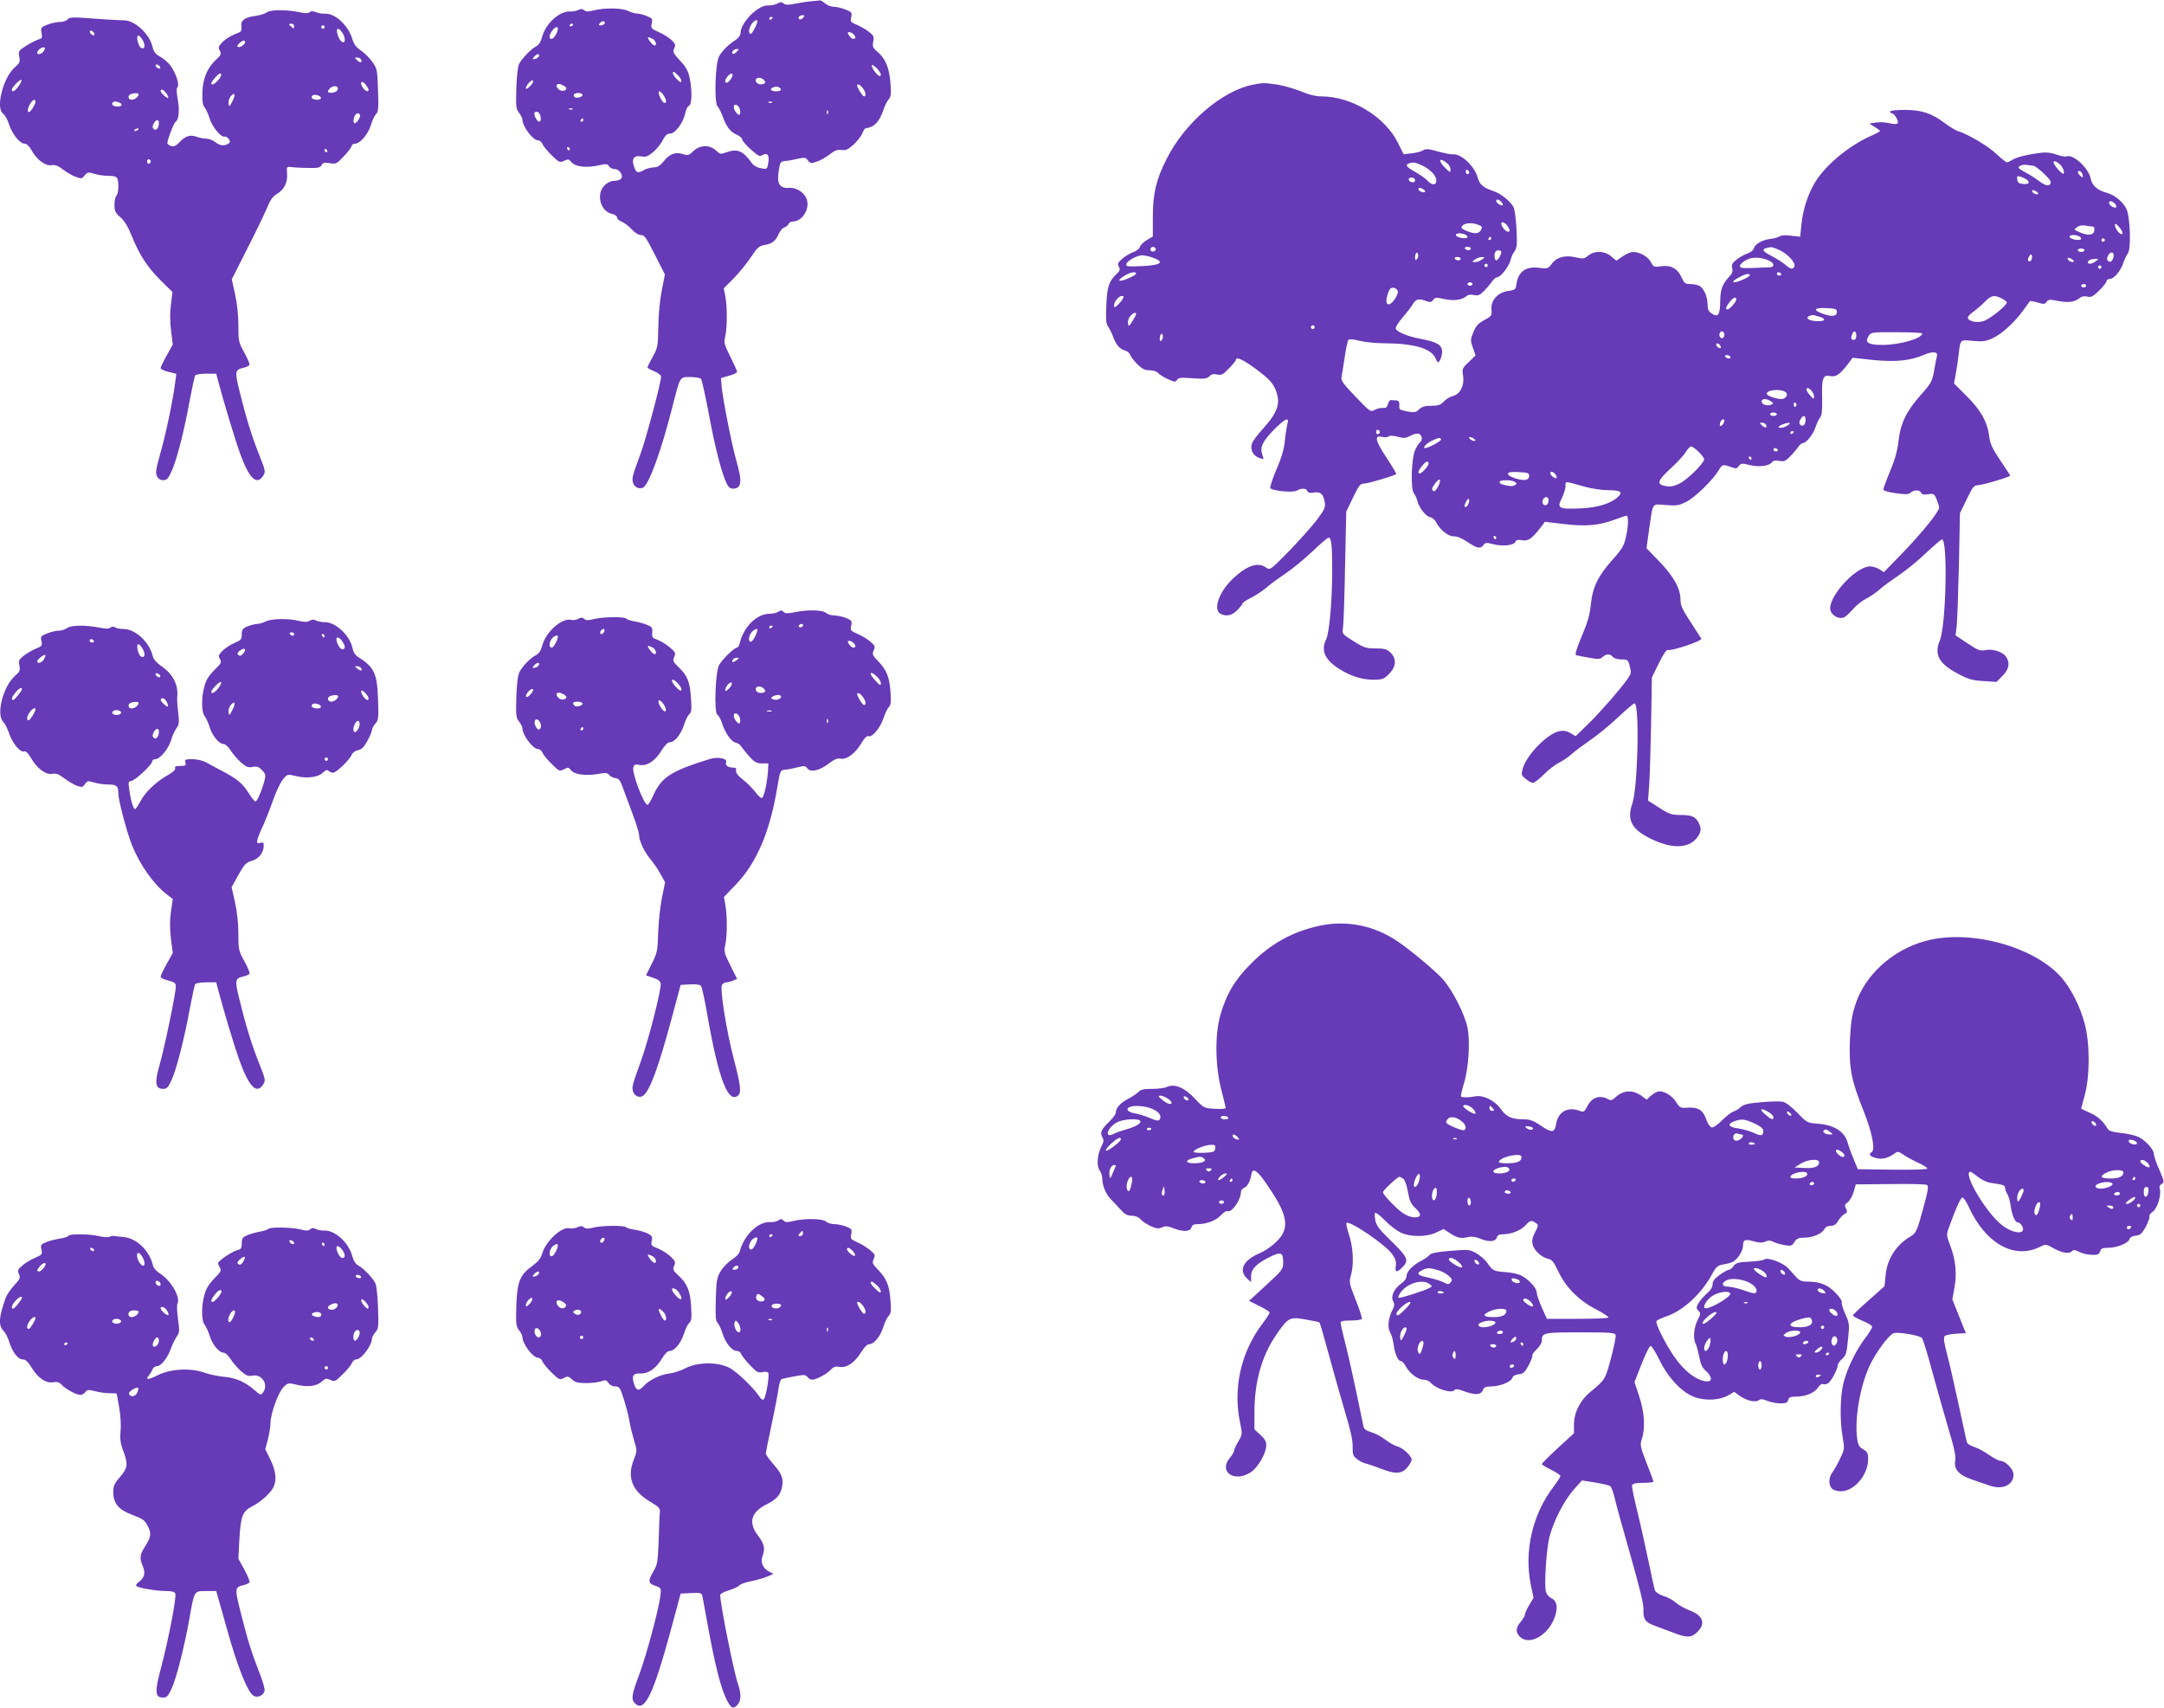 <?xml version="1.0" standalone="no"?>
<!DOCTYPE svg PUBLIC "-//W3C//DTD SVG 20010904//EN"
 "http://www.w3.org/TR/2001/REC-SVG-20010904/DTD/svg10.dtd">
<svg version="1.0" xmlns="http://www.w3.org/2000/svg"
 width="1280pt" height="1010pt" viewBox="0 0 1280 1010"
 preserveAspectRatio="xMidYMid meet">
<g transform="translate(0,1010) scale(0.1,-0.1)"
fill="#673ab7" stroke="none">
<path d="M4805 10093 c-22 -1 -66 -8 -97 -14 -44 -9 -61 -9 -72 0 -12 10 -20
10 -38 0 -13 -7 -37 -12 -54 -11 -59 4 -163 -101 -164 -164 0 -13 -12 -29 -27
-39 -43 -27 -83 -67 -100 -99 -23 -44 -29 -272 -9 -295 9 -10 22 -36 30 -58
22 -62 46 -94 83 -109 18 -8 33 -21 33 -28 0 -8 23 -35 51 -60 44 -39 53 -44
69 -33 29 17 43 -2 34 -48 -6 -36 -7 -37 -43 -30 -20 3 -43 15 -51 27 -56 78
-88 91 -157 66 -29 -11 -35 -10 -58 12 -38 35 -95 34 -134 -4 -26 -25 -33 -27
-59 -18 -45 15 -80 3 -114 -39 -24 -30 -39 -39 -62 -39 -17 -1 -42 -7 -56 -15
-38 -22 -47 -18 -60 20 -16 47 0 68 44 60 25 -5 38 0 69 25 21 18 47 49 57 71
16 30 26 39 45 39 30 0 79 69 89 124 4 19 13 37 21 40 18 7 20 91 4 167 -9 40
-22 64 -57 101 -40 43 -44 51 -34 72 9 20 7 27 -16 49 -15 14 -49 36 -75 47
-45 20 -48 23 -42 51 6 27 3 31 -29 44 -19 8 -46 15 -58 15 -13 0 -36 7 -52
15 -34 18 -138 20 -202 4 -33 -9 -48 -9 -58 0 -11 9 -20 10 -35 2 -11 -6 -33
-10 -48 -9 -62 4 -145 -70 -166 -149 -8 -30 -20 -49 -37 -58 -30 -16 -83 -71
-100 -104 -7 -13 -14 -76 -16 -143 -3 -108 -2 -123 16 -145 11 -14 20 -32 20
-40 0 -40 62 -123 92 -123 10 0 22 -10 27 -22 5 -13 30 -43 55 -67 43 -42 47
-44 73 -32 24 11 29 10 42 -7 22 -28 88 -36 157 -21 50 11 57 11 66 -4 5 -9
20 -17 34 -17 31 0 57 -46 33 -61 -8 -5 -26 -9 -40 -9 -15 0 -38 -11 -53 -26
-52 -52 -25 -154 44 -169 17 -4 30 -13 30 -21 0 -8 12 -19 27 -25 15 -6 42
-26 59 -45 18 -19 41 -34 52 -34 25 0 29 -6 92 -129 l53 -104 -18 -91 c-11
-53 -20 -143 -21 -216 -2 -119 -4 -128 -33 -180 -17 -30 -31 -58 -31 -63 0 -4
18 -14 40 -23 25 -10 40 -23 40 -33 0 -34 -89 -367 -120 -451 -50 -137 -53
-147 -46 -173 6 -27 33 -41 58 -32 34 13 107 211 173 470 50 195 44 185 109
185 31 0 58 -5 63 -12 5 -7 26 -101 46 -208 36 -195 75 -346 104 -407 10 -23
22 -33 37 -33 53 0 58 39 21 167 -27 93 -81 370 -87 442 l-3 45 48 14 c26 7
47 18 47 23 0 5 -18 45 -40 89 -37 74 -39 83 -30 122 12 53 12 178 0 238 l-9
45 61 61 c33 34 78 90 101 125 36 55 47 64 79 70 45 7 67 24 84 66 8 17 22 34
33 38 10 3 22 12 25 20 3 8 15 15 26 15 52 0 98 68 84 124 -10 43 -60 78 -106
75 -56 -5 -74 24 -62 100 8 53 11 56 39 59 17 1 50 7 74 13 40 9 47 8 60 -10
15 -18 19 -19 55 -6 21 7 55 27 75 43 28 22 44 28 68 25 25 -4 38 2 71 31 22
20 45 50 52 66 7 17 15 30 19 31 51 6 82 37 106 108 8 24 22 53 31 63 14 15
16 32 11 98 -7 90 -30 144 -77 184 -27 22 -30 30 -25 60 6 30 3 36 -27 59 -18
14 -50 32 -71 41 -35 14 -38 18 -32 45 6 26 3 30 -35 45 -22 9 -53 16 -69 16
-15 0 -38 9 -51 20 -13 11 -26 19 -29 18 -3 -1 -24 -3 -46 -5z m-55 -98 c-7
-8 -16 -12 -21 -9 -13 8 -1 24 18 24 13 0 13 -3 3 -15z m-180 1 c0 -3 -4 -8
-10 -11 -5 -3 -10 -1 -10 4 0 6 5 11 10 11 6 0 10 -2 10 -4z m-995 -37 c-4 -5
-13 -9 -22 -9 -13 0 -13 3 -3 15 13 15 35 11 25 -6z m905 16 c0 -17 -31 -75
-39 -75 -16 0 -13 32 5 58 14 20 34 30 34 17z m-1090 -19 c0 -3 -4 -8 -10 -11
-5 -3 -10 -1 -10 4 0 6 5 11 10 11 6 0 10 -2 10 -4z m-90 -26 c0 -20 -24 -60
-37 -60 -17 0 -17 20 3 48 16 23 34 29 34 12z m1748 -32 c16 -16 15 -28 -1
-28 -7 0 -18 9 -25 20 -10 16 -10 20 1 20 7 0 18 -5 25 -12z m-1187 -28 c20
-11 27 -44 7 -38 -13 5 -44 48 -34 48 4 0 16 -5 27 -10z m496 -77 c-9 -9 -19
-14 -23 -11 -10 10 6 28 24 28 15 0 15 -1 -1 -17z m-1169 -25 c-3 -7 -13 -15
-24 -17 -16 -3 -17 -1 -5 13 16 19 34 21 29 4z m2022 -109 c0 -17 -16 -9 -38
20 -11 16 -18 32 -14 36 7 7 52 -40 52 -56z m-1180 -37 c0 -12 -7 -9 -25 8
-14 13 -25 30 -25 38 0 12 7 9 25 -8 14 -13 25 -30 25 -38z m294 12 c-17 -25
-34 -32 -34 -12 0 16 31 49 41 42 5 -3 2 -16 -7 -30z m196 -9 c10 -12 9 -16
-4 -21 -22 -8 -46 2 -46 21 0 19 34 20 50 0z m-1381 -31 c-12 -13 -25 -22 -27
-19 -9 8 29 56 39 49 6 -4 2 -15 -12 -30z m211 -16 c0 -17 -32 -21 -47 -5 -23
22 -8 39 22 25 14 -6 25 -15 25 -20z m1754 0 c18 -25 21 -48 6 -48 -8 0 -40
51 -40 65 0 13 20 3 34 -17z m-486 -5 c2 -9 -7 -13 -27 -13 -31 0 -42 14 -18
23 19 8 40 3 45 -10z m-694 -35 c19 -27 21 -51 4 -46 -15 5 -42 68 -29 68 6 0
17 -10 25 -22z m-479 3 c7 -12 -31 -25 -45 -16 -6 4 -8 11 -5 16 8 12 42 12
50 0z m1122 -47 c-3 -3 -12 -4 -19 -1 -8 3 -5 6 6 6 11 1 17 -2 13 -5z m-191
-39 c4 -14 3 -29 -1 -33 -8 -8 -35 26 -35 45 0 24 29 14 36 -12z m-989 -1 c-3
-3 -12 -4 -19 -1 -8 3 -5 6 6 6 11 1 17 -2 13 -5z m1510 -26 c-3 -8 -6 -5 -6
6 -1 11 2 17 5 13 3 -3 4 -12 1 -19z m-1699 -21 c4 -31 -12 -36 -28 -8 -15 29
-12 43 8 39 10 -2 18 -14 20 -31z m252 -17 c0 -5 -5 -10 -11 -10 -5 0 -7 5 -4
10 3 6 8 10 11 10 2 0 4 -4 4 -10z m-80 -170 c0 -5 -2 -10 -4 -10 -3 0 -8 5
-11 10 -3 6 -1 10 4 10 6 0 11 -4 11 -10z"/>
<path d="M1577 10026 c-9 -7 -39 -16 -65 -20 -65 -8 -90 -27 -84 -64 3 -26 0
-30 -40 -45 -25 -10 -57 -30 -72 -46 -24 -25 -26 -32 -16 -51 10 -19 8 -26
-24 -55 -50 -46 -77 -111 -79 -194 -1 -50 2 -74 14 -87 8 -11 21 -38 28 -62
14 -49 66 -114 88 -110 9 2 20 -5 27 -15 9 -14 8 -20 -4 -27 -24 -15 -50 -12
-77 10 -14 11 -38 20 -54 20 -15 0 -40 5 -55 11 -38 14 -68 5 -101 -31 -21
-22 -34 -28 -50 -24 -13 4 -23 11 -23 18 1 23 38 119 49 126 19 11 24 71 12
134 -7 40 -8 63 -1 71 13 16 -11 87 -44 130 -13 17 -40 39 -59 50 -28 15 -38
28 -46 62 -19 75 -104 152 -167 153 -38 0 -128 6 -235 14 -71 5 -89 3 -99 -9
-7 -8 -28 -15 -46 -15 -18 0 -52 -7 -74 -16 -38 -15 -40 -18 -34 -49 5 -28 3
-33 -18 -38 -12 -4 -45 -20 -72 -37 -46 -29 -48 -33 -42 -65 6 -31 3 -38 -27
-64 -69 -61 -114 -240 -69 -273 11 -7 27 -36 36 -65 19 -58 64 -113 93 -113
11 0 26 -14 38 -36 31 -57 82 -97 119 -91 24 3 40 -3 69 -26 21 -16 55 -36 75
-43 34 -12 38 -11 53 9 16 19 20 20 57 9 21 -7 60 -12 85 -12 32 0 47 -5 51
-16 10 -26 7 -89 -5 -101 -7 -7 -12 -31 -12 -54 0 -37 5 -48 35 -74 24 -20 45
-55 67 -110 46 -113 93 -186 172 -264 l69 -68 -9 -74 c-6 -48 -6 -102 1 -155
l10 -82 -36 -64 c-20 -36 -36 -70 -36 -75 0 -6 21 -16 46 -22 l47 -12 -7 -52
c-11 -94 -56 -310 -88 -420 -25 -88 -29 -112 -20 -132 8 -17 20 -25 37 -25 22
0 30 9 50 53 30 64 76 244 108 423 14 73 28 137 31 143 4 6 34 11 66 11 l59 0
11 -42 c30 -115 102 -353 130 -430 53 -147 98 -191 136 -133 16 25 15 29 -24
128 -44 110 -79 224 -117 381 -27 109 -25 120 26 131 16 4 31 11 34 16 4 5
-10 37 -29 72 -34 61 -36 68 -36 163 0 60 -8 133 -20 186 l-19 86 93 184 c51
100 104 210 117 242 17 43 33 65 57 79 43 25 64 68 60 120 -3 40 -2 42 22 39
14 -2 58 -5 98 -5 62 -2 75 1 84 16 8 15 17 17 48 12 37 -6 42 -4 84 41 25 26
46 54 46 61 0 7 9 13 19 13 31 0 79 57 95 111 8 27 22 57 31 65 13 13 15 37
11 141 -4 119 -5 127 -33 166 -16 23 -46 53 -68 68 -28 19 -42 38 -51 68 -23
80 -102 153 -161 150 -15 -1 -40 3 -54 9 -19 7 -30 7 -37 0 -8 -8 -27 -8 -68
1 -76 15 -165 14 -187 -3z m163 -82 c0 -14 -3 -14 -15 -4 -8 7 -15 14 -15 16
0 2 7 4 15 4 8 0 15 -7 15 -16z m180 -4 c0 -5 -4 -10 -10 -10 -5 0 -10 5 -10
10 0 6 5 10 10 10 6 0 10 -4 10 -10z m104 -32 c17 -24 21 -58 7 -58 -13 0 -29
22 -36 53 -9 33 8 36 29 5z m-1466 -7 c3 -8 -1 -12 -9 -9 -7 2 -15 10 -17 17
-3 8 1 12 9 9 7 -2 15 -10 17 -17z m288 -42 c16 -32 9 -54 -13 -41 -17 11 -29
72 -15 72 7 0 19 -14 28 -31z m604 -8 c0 -13 -28 -33 -41 -29 -8 3 -6 9 5 21
19 18 36 22 36 8z m-1190 -51 c-10 -19 -40 -28 -40 -12 0 13 23 32 37 32 11 0
11 -5 3 -20z m1875 -51 c12 -19 -5 -23 -22 -6 -16 16 -16 17 -1 17 9 0 20 -5
23 -11z m-1187 -47 c2 -7 -2 -10 -12 -6 -9 3 -16 11 -16 16 0 13 23 5 28 -10z
m341 -78 c-23 -24 -39 -31 -39 -15 0 4 12 21 27 37 18 19 28 24 31 16 2 -8 -6
-24 -19 -38z m-1179 -33 c-21 -31 -40 -40 -40 -21 0 14 50 64 57 57 3 -3 -5
-20 -17 -36z m2070 -22 c0 -16 -19 -9 -34 13 -21 30 -7 47 16 19 10 -13 18
-27 18 -32z m-182 4 c-2 -11 -14 -19 -31 -21 -29 -4 -35 6 -15 26 19 19 50 15
46 -5z m-1014 -25 c9 -12 13 -24 11 -27 -6 -5 -45 29 -45 41 0 15 19 8 34 -14z
m-164 -6 c0 -14 -23 -32 -42 -32 -20 0 -25 26 -5 33 20 8 47 8 47 -1z m553
-44 c-16 -31 -18 -32 -21 -10 -2 13 4 33 14 44 25 27 29 7 7 -34z m525 25 c2
-8 -6 -13 -22 -13 -26 0 -40 12 -29 24 11 11 46 2 51 -11z m-1688 -25 c0 -7
-9 -26 -19 -41 -24 -37 -37 -18 -16 23 16 30 35 40 35 18z m494 -4 c24 -9 19
-24 -8 -24 -26 0 -40 12 -29 24 8 8 17 8 37 0z m1426 -77 c0 -19 -27 -53 -35
-45 -12 12 4 58 20 58 8 0 15 -6 15 -13z m-1190 -44 c0 -30 -17 -50 -31 -36
-8 8 -8 16 0 32 14 26 31 27 31 4z m-120 -37 c0 -2 -7 -7 -16 -10 -8 -3 -12
-2 -9 4 6 10 25 14 25 6z m1115 -126 c3 -5 1 -10 -4 -10 -6 0 -11 5 -11 10 0
6 2 10 4 10 3 0 8 -4 11 -10z m-1043 -65 c0 -5 -5 -11 -11 -13 -6 -2 -11 4
-11 13 0 9 5 15 11 13 6 -2 11 -8 11 -13z"/>
<path d="M7410 9599 c-182 -36 -403 -226 -510 -440 -61 -120 -81 -204 -81
-341 l0 -117 -36 -21 c-19 -11 -37 -29 -40 -40 -3 -10 -19 -24 -37 -30 -18 -6
-47 -23 -65 -38 -29 -24 -32 -31 -23 -49 9 -17 7 -24 -14 -44 -45 -42 -56 -75
-60 -187 -4 -79 -1 -109 9 -121 7 -9 21 -37 31 -62 18 -50 38 -73 73 -83 12
-4 25 -15 28 -25 3 -10 22 -34 42 -55 29 -28 44 -36 73 -36 23 0 43 -7 51 -17
8 -9 34 -25 58 -36 39 -17 45 -18 53 -4 7 13 22 15 91 10 70 -5 86 -3 100 11
12 13 26 16 46 11 26 -5 35 -1 70 36 23 23 41 45 41 50 0 22 42 3 121 -55 64
-48 92 -75 108 -108 40 -85 25 -140 -68 -243 -34 -37 -64 -78 -67 -92 -9 -35
9 -69 44 -81 29 -10 29 -10 19 17 -16 44 -1 78 66 147 69 70 94 81 82 37 -4
-16 -11 -59 -15 -98 -4 -48 -19 -101 -49 -169 -23 -55 -40 -105 -37 -112 7
-17 134 -30 158 -15 25 15 55 14 61 -3 4 -11 16 -13 39 -9 40 6 56 -9 64 -59
5 -28 -2 -43 -47 -103 -29 -38 -103 -121 -164 -184 -111 -113 -112 -114 -136
-98 -49 35 -113 13 -197 -66 -82 -78 -118 -182 -73 -207 35 -18 68 -11 100 22
17 17 31 35 31 40 0 4 24 20 53 34 28 15 68 41 87 58 19 17 68 53 108 80 41
27 113 86 162 132 48 46 92 84 98 84 17 0 22 -41 22 -194 0 -178 -17 -370 -36
-408 -31 -61 -10 -115 65 -166 69 -47 142 -72 212 -72 56 0 64 3 95 34 43 43
46 91 8 127 -21 20 -36 24 -88 24 -55 0 -69 4 -130 43 -68 42 -68 43 -62 80 3
20 9 183 12 362 l7 324 40 83 c35 73 43 83 66 83 22 0 178 46 190 56 2 2 -24
46 -59 99 -66 100 -73 133 -24 121 14 -4 31 -3 38 3 7 6 26 5 54 -2 36 -10 47
-9 75 6 18 10 41 15 50 11 19 -7 23 -39 7 -49 -6 -4 -18 -23 -28 -43 -24 -48
-30 -236 -8 -261 7 -9 16 -28 19 -42 10 -40 51 -94 75 -97 12 -2 29 -15 36
-30 25 -47 72 -85 106 -84 19 0 49 -12 81 -34 57 -38 76 -42 94 -17 11 14 18
15 60 4 56 -14 121 -6 129 15 4 11 15 13 39 9 36 -7 57 8 109 74 l26 35 110
-13 c128 -16 210 -9 301 25 35 13 67 24 72 24 13 0 11 -67 -5 -132 -11 -46
-24 -69 -74 -124 -88 -97 -122 -166 -132 -267 -6 -62 -19 -108 -54 -190 -31
-74 -42 -109 -33 -112 7 -2 41 -9 76 -15 54 -10 66 -9 80 4 22 20 45 20 61 1
7 -9 29 -15 51 -15 36 0 39 -2 49 -40 10 -36 8 -44 -11 -73 -45 -63 -149 -183
-228 -262 l-81 -79 -31 18 c-21 13 -40 16 -64 12 -70 -13 -192 -137 -217 -219
-11 -38 -11 -41 16 -63 15 -13 34 -24 43 -24 9 0 37 22 63 48 25 26 66 58 91
71 24 12 58 35 74 50 17 16 66 52 109 82 44 30 119 91 167 137 48 45 91 82 97
82 31 0 20 -499 -13 -593 -33 -95 -5 -151 106 -206 123 -61 222 -61 273 0 28
33 32 59 14 92 -19 37 -40 46 -105 47 -55 0 -69 4 -129 43 l-66 42 6 80 c4 44
9 208 12 364 l5 285 41 83 c26 54 45 82 53 79 22 -8 206 54 198 67 -4 7 -33
52 -65 101 -47 71 -58 96 -58 130 0 65 -42 140 -126 226 l-75 78 15 108 c25
169 14 153 99 147 64 -5 78 -3 123 20 51 26 157 129 190 186 21 35 24 36 72
19 30 -11 35 -11 47 6 13 16 18 17 63 6 54 -14 114 -7 132 15 9 11 23 14 45 9
27 -5 37 -1 64 27 18 18 39 43 48 56 8 12 21 23 28 23 20 0 62 54 75 97 7 21
19 45 26 54 10 11 13 42 12 110 -3 123 4 143 46 135 36 -7 57 7 108 73 l26 35
120 -13 c134 -13 221 -5 304 31 52 22 82 18 75 -9 -3 -10 -11 -49 -17 -87 -12
-63 -18 -74 -77 -140 -85 -95 -122 -170 -133 -272 -6 -55 -20 -109 -49 -178
-23 -55 -41 -105 -41 -111 0 -7 29 -16 73 -22 58 -8 75 -8 88 3 20 18 55 18
62 0 4 -11 16 -13 41 -9 34 5 37 3 51 -30 8 -20 15 -42 15 -49 0 -24 -104
-152 -216 -268 l-111 -114 -26 17 c-15 9 -39 17 -55 17 -91 0 -264 -198 -233
-266 13 -30 55 -48 81 -34 10 5 33 27 52 49 18 21 52 48 76 60 24 12 60 37 80
55 20 18 71 55 111 82 41 27 114 86 162 132 48 45 91 82 96 82 35 0 24 -510
-13 -598 -35 -84 -5 -138 108 -197 61 -33 85 -39 150 -43 l77 -5 36 36 c39 39
46 77 20 114 -20 28 -78 47 -122 38 -31 -6 -44 -1 -105 40 l-71 47 7 56 c3 32
9 194 13 362 l6 305 40 82 c34 71 43 83 64 83 26 0 193 49 193 57 0 2 -26 43
-59 91 -47 70 -60 98 -65 142 -11 86 -51 156 -134 238 l-74 74 10 56 c6 31 14
82 17 112 11 95 7 91 84 84 56 -5 76 -3 114 14 55 24 133 95 184 166 20 28 38
53 40 55 1 2 22 -1 45 -8 37 -11 43 -11 54 4 11 15 19 15 67 5 59 -12 102 -6
129 18 11 9 26 12 44 8 23 -6 34 0 71 36 23 23 43 48 43 55 0 7 9 13 19 13 25
0 66 49 81 97 7 21 19 45 26 54 21 23 14 223 -9 265 -22 43 -70 81 -116 94
-55 14 -88 44 -95 85 -12 61 -104 146 -143 130 -9 -3 -35 2 -59 11 -27 10 -58
14 -86 11 -84 -10 -150 -26 -174 -42 -13 -8 -28 -15 -33 -15 -6 0 -34 23 -63
50 -48 46 -168 117 -228 135 -13 4 -48 25 -77 47 -77 58 -137 78 -238 78 -50
0 -85 -4 -85 -10 0 -5 4 -10 10 -10 16 0 44 -50 34 -60 -5 -5 -26 -5 -51 2
-24 5 -59 7 -79 3 l-37 -6 32 -20 c17 -10 31 -21 31 -24 0 -3 -24 -16 -54 -29
-129 -57 -269 -173 -331 -276 -42 -69 -72 -164 -80 -252 l-7 -68 -54 6 c-31 4
-59 2 -66 -3 -7 -6 -32 -13 -56 -16 -50 -6 -92 -31 -99 -58 -3 -10 -20 -23
-39 -29 -19 -7 -48 -23 -64 -37 -24 -19 -29 -30 -24 -50 5 -18 0 -31 -19 -51
-40 -44 -51 -73 -52 -144 -1 -81 -12 -97 -49 -73 -21 14 -26 25 -26 57 0 45
-22 93 -49 108 -11 5 -35 10 -53 10 -30 0 -36 5 -52 40 -23 52 -64 74 -122 65
-41 -6 -44 -4 -59 25 -17 32 -66 60 -107 60 -12 0 -39 -12 -60 -26 l-37 -26
-31 26 c-40 33 -96 35 -135 5 -24 -20 -32 -21 -75 -11 -62 15 -113 1 -142 -39
-21 -28 -25 -30 -74 -23 -83 10 -126 -24 -136 -106 -3 -21 -9 -26 -47 -31 -61
-8 -104 -55 -99 -109 3 -37 1 -40 -42 -63 -36 -19 -49 -34 -65 -71 -18 -45
-18 -50 -3 -93 l16 -45 -40 -39 c-39 -36 -40 -40 -34 -82 9 -58 -17 -108 -60
-119 -17 -4 -41 -19 -54 -33 -19 -20 -33 -25 -74 -25 -37 0 -55 -5 -72 -21
-20 -19 -28 -20 -71 -12 -44 8 -48 11 -46 36 1 20 -3 27 -18 29 -10 0 -24 1
-31 2 -7 1 -15 -10 -18 -24 -5 -19 -12 -24 -29 -23 -12 2 -34 -3 -49 -11 -26
-14 -28 -12 -114 78 -73 76 -87 95 -83 116 3 14 11 67 19 118 7 52 18 98 22
102 6 6 32 3 64 -5 30 -8 93 -15 140 -15 181 -1 283 -29 310 -87 15 -31 16
-32 28 -13 6 11 12 33 12 50 0 39 -28 57 -122 75 -82 15 -144 41 -152 61 -3 8
15 37 40 66 25 29 53 65 62 81 18 29 35 33 79 16 22 -8 30 -7 40 7 11 15 19
16 63 6 55 -13 106 -7 132 15 11 10 27 13 46 8 24 -5 35 -1 62 26 17 18 38 43
47 56 8 12 21 23 28 23 21 0 72 66 80 102 4 18 14 40 22 49 8 10 15 32 15 50
1 81 -9 196 -20 215 -18 34 -77 81 -119 94 -60 20 -82 39 -93 81 -18 67 -100
143 -147 136 -10 -1 -49 7 -87 17 -55 16 -72 17 -88 7 -11 -7 -41 -15 -68 -18
l-48 -5 -32 65 c-77 157 -275 277 -455 277 -33 0 -74 10 -121 30 -40 16 -102
34 -140 40 -79 11 -83 11 -144 -1z m1153 -467 c9 -8 17 -24 17 -35 0 -19 -3
-18 -30 8 -48 46 -37 70 13 27z m3639 -28 c6 -13 8 -27 4 -31 -8 -8 -66 59
-59 70 7 12 43 -13 55 -39z m-3785 15 c23 -11 52 -34 64 -50 35 -50 3 -82 -37
-38 -10 12 -43 35 -71 51 -54 30 -63 42 -40 51 23 10 41 7 84 -14z m3609 1
c18 0 104 -80 104 -96 0 -28 -30 -26 -67 4 -21 16 -57 39 -80 51 -24 12 -43
25 -43 30 0 12 30 20 55 15 11 -2 25 -4 31 -4z m-3336 -41 c0 -5 -4 -9 -10 -9
-5 0 -10 7 -10 16 0 8 5 12 10 9 6 -3 10 -10 10 -16z m3629 -15 c3 -16 1 -17
-13 -5 -19 16 -21 34 -3 29 6 -3 14 -13 16 -24z m-331 -26 c22 -18 13 -29 -20
-26 -26 2 -34 8 -36 26 -3 21 -1 23 20 17 13 -4 29 -12 36 -17z m-3618 -4 c0
-9 -7 -14 -17 -12 -25 5 -28 28 -4 28 12 0 21 -6 21 -16z m50 -54 c8 -5 12
-12 9 -15 -8 -8 -39 5 -39 16 0 11 11 11 30 -1z m3636 -27 c-8 -8 -36 5 -36
17 0 7 6 7 21 0 11 -7 18 -14 15 -17z m-3178 -45 c19 -19 14 -30 -8 -18 -11 6
-20 15 -20 20 0 14 14 12 28 -2z m3632 -13 c7 -9 11 -18 8 -20 -8 -9 -36 5
-42 21 -7 19 18 18 34 -1z m-3590 -136 c13 -23 13 -29 -1 -29 -14 0 -38 30
-39 47 0 17 28 5 40 -18z m-175 11 c22 -8 24 -13 15 -30 -13 -24 -38 -25 -87
-5 -30 13 -33 17 -23 30 14 17 57 20 95 5z m3809 -52 c-9 -14 -44 27 -44 51 1
12 7 9 25 -12 14 -16 22 -33 19 -39z m-177 42 c9 0 13 -8 11 -22 -4 -29 -34
-34 -84 -13 -38 16 -38 17 -19 31 12 10 31 13 49 10 16 -3 35 -6 43 -6z
m-3713 -46 c9 -3 16 -10 16 -16 0 -14 -63 -5 -68 10 -4 13 25 16 52 6z m3630
-10 c9 -3 16 -10 16 -16 0 -14 -63 -5 -68 10 -4 13 25 16 52 6z m-3474 -14 c0
-5 -5 -10 -11 -10 -5 0 -7 5 -4 10 3 6 8 10 11 10 2 0 4 -4 4 -10z m3630 -10
c0 -5 -4 -10 -10 -10 -5 0 -10 5 -10 10 0 6 5 10 10 10 6 0 10 -4 10 -10z
m-5615 -49 c7 -12 -12 -24 -25 -16 -11 7 -4 25 10 25 5 0 11 -4 15 -9z m1865
-1 c0 -5 -6 -10 -14 -10 -8 0 -18 5 -21 10 -3 6 3 10 14 10 12 0 21 -4 21 -10z
m1825 -9 c48 -21 97 -75 89 -96 -9 -21 -22 -19 -56 11 -17 14 -53 36 -79 50
-51 26 -61 39 -31 47 30 8 36 7 77 -12z m1805 -1 c0 -5 -9 -10 -20 -10 -11 0
-20 5 -20 10 0 6 9 10 20 10 11 0 20 -4 20 -10z m-3450 -11 c0 -17 -20 -49
-30 -49 -11 0 -14 43 -3 53 10 11 33 8 33 -4z m-499 -42 c-8 -8 -11 -5 -11 9
0 27 14 41 18 19 2 -9 -1 -22 -7 -28z m4121 17 c-5 -28 -20 -40 -33 -27 -8 8
-8 17 1 33 13 25 36 21 32 -6z m-486 -20 c-3 -8 -10 -12 -16 -9 -7 4 -6 14 2
28 12 24 24 8 14 -19z m-5205 15 c83 -28 61 -48 -60 -53 -81 -4 -92 -2 -89 12
4 19 63 52 94 52 12 0 36 -5 55 -11z m1829 -9 c0 -5 -6 -10 -14 -10 -8 0 -18
5 -21 10 -3 6 3 10 14 10 12 0 21 -4 21 -10z m126 -5 c-11 -8 -29 -15 -40 -15
-21 1 -21 1 -2 15 11 8 29 15 40 15 21 -1 21 -1 2 -15z m1699 -7 c31 -14 33
-38 3 -39 -13 0 -58 -2 -101 -4 -67 -2 -78 0 -75 14 2 9 19 24 38 34 37 19 87
17 135 -5z m1801 -5 c-8 -8 -36 5 -36 17 0 7 6 7 21 0 11 -7 18 -14 15 -17z
m130 2 c-22 -17 -46 -20 -46 -6 0 11 18 19 45 20 20 0 20 0 1 -14z m-3596 -25
c0 -5 -4 -10 -10 -10 -5 0 -10 5 -10 10 0 6 5 10 10 10 6 0 10 -4 10 -10z
m3630 -10 c0 -5 -4 -10 -10 -10 -5 0 -10 5 -10 10 0 6 5 10 10 10 6 0 10 -4
10 -10z m-5710 -39 c0 -4 -22 -18 -50 -29 -56 -23 -67 -12 -17 18 33 21 67 26
67 11z m3815 -1 c3 -5 -1 -10 -9 -10 -9 0 -16 5 -16 10 0 6 4 10 9 10 6 0 13
-4 16 -10z m-185 -9 c0 -4 -23 -18 -51 -29 -58 -24 -64 -8 -8 20 37 20 59 23
59 9z m-1640 -51 c0 -5 -7 -10 -15 -10 -8 0 -15 5 -15 10 0 6 7 10 15 10 8 0
15 -4 15 -10z m3630 -10 c0 -5 -7 -10 -15 -10 -8 0 -15 5 -15 10 0 6 7 10 15
10 8 0 15 -4 15 -10z m-4072 -32 c4 -22 -34 -78 -54 -78 -17 0 -18 25 -3 69 9
24 16 31 33 29 11 -2 22 -11 24 -20z m-1627 -46 c-5 -9 -19 -26 -30 -36 -20
-18 -21 -18 -21 -1 0 22 28 55 47 55 10 0 11 -5 4 -18z m5199 3 c17 -9 30 -19
30 -24 0 -19 -104 -101 -140 -111 -42 -11 -90 1 -90 22 0 7 15 23 33 35 18 13
48 38 67 58 37 39 57 42 100 20z m-1570 -7 c0 -14 -40 -58 -52 -58 -14 0 -9
16 13 44 22 28 39 34 39 14z m595 -73 c0 -26 -28 -30 -79 -12 -65 22 -58 38
15 35 56 -3 64 -5 64 -23z m-4145 -12 c0 -5 -10 -24 -22 -43 -21 -33 -23 -34
-26 -12 -2 13 4 32 14 43 17 19 34 25 34 12z m4048 -18 c12 -3 22 -11 22 -16
0 -12 -71 -11 -90 1 -13 9 -13 11 0 20 8 5 22 8 30 6 8 -3 25 -7 38 -11z
m-2994 -66 c-3 -5 -10 -7 -15 -3 -5 3 -7 10 -3 15 3 5 10 7 15 3 5 -3 7 -10 3
-15z m2426 -39 c0 -11 -7 -20 -15 -20 -8 0 -15 9 -15 20 0 11 7 20 15 20 8 0
15 -9 15 -20z m780 -5 c0 -16 -6 -25 -15 -25 -16 0 -19 9 -9 34 9 25 24 19 24
-9z m390 13 c0 -30 -134 -68 -236 -68 -84 0 -106 14 -81 53 14 22 19 23 166
22 83 0 151 -3 151 -7z m-4499 -41 c-8 -8 -11 -5 -11 9 0 27 14 41 18 19 2 -9
-1 -22 -7 -28z m3307 -36 c3 -8 -1 -12 -9 -9 -7 2 -15 10 -17 17 -3 8 1 12 9
9 7 -2 15 -10 17 -17z m57 -61 c3 -5 -1 -10 -9 -10 -8 0 -18 5 -21 10 -3 6 1
10 9 10 8 0 18 -4 21 -10z m495 -234 c-1 -19 -2 -19 -25 7 -14 16 -23 33 -19
38 9 15 44 -21 44 -45z m-166 23 c15 -14 -2 -39 -27 -39 -32 0 -87 20 -87 31
0 25 89 31 114 8z m-90 -52 c18 -13 18 -14 1 -21 -24 -9 -55 2 -55 20 0 18 30
18 54 1z m151 -16 c3 -5 1 -12 -5 -16 -5 -3 -10 1 -10 9 0 18 6 21 15 7z
m-115 -61 c0 -5 -9 -10 -20 -10 -11 0 -20 5 -20 10 0 6 9 10 20 10 11 0 20 -4
20 -10z m170 -34 c0 -28 -17 -43 -32 -28 -7 7 -6 17 1 31 16 28 31 27 31 -3z
m-480 -3 c0 -14 -19 -38 -25 -32 -8 8 5 39 16 39 5 0 9 -3 9 -7z m245 -24 c12
-19 -5 -23 -22 -6 -16 16 -16 17 -1 17 9 0 20 -5 23 -11z m131 -4 c-19 -14
-56 -21 -56 -10 0 7 41 24 60 24 11 0 10 -3 -4 -14z m-2414 -40 c0 -5 -5 -11
-11 -13 -6 -2 -11 4 -11 13 0 9 5 15 11 13 6 -2 11 -8 11 -13z m2448 1 c0 -3
-4 -8 -10 -11 -5 -3 -10 -1 -10 4 0 6 5 11 10 11 6 0 10 -2 10 -4z m-1883 -52
c-7 -7 -37 7 -37 17 0 6 9 5 21 -1 11 -7 19 -14 16 -16z m-203 8 c5 -9 -75
-52 -95 -52 -19 0 13 32 46 46 36 16 42 17 49 6z m1523 -74 c18 -18 33 -37 33
-44 0 -23 -100 -122 -146 -144 -33 -16 -54 -20 -80 -15 -57 10 -53 29 24 101
39 35 81 80 92 99 12 19 27 35 33 35 6 0 26 -14 44 -32z m468 12 c3 -5 -1 -10
-9 -10 -9 0 -16 5 -16 10 0 6 4 10 9 10 6 0 13 -4 16 -10z m-155 -50 c0 -5 -2
-10 -4 -10 -3 0 -8 5 -11 10 -3 6 -1 10 4 10 6 0 11 -4 11 -10z m-1910 -32 c0
-14 -40 -58 -52 -58 -14 0 -9 16 13 44 22 28 39 34 39 14z m595 -73 c0 -11 -8
-21 -19 -23 -30 -6 -106 19 -106 35 0 11 14 13 63 11 54 -3 62 -5 62 -23z
m155 10 c7 -9 10 -18 7 -22 -8 -7 -37 15 -37 28 0 14 16 11 30 -6z m-695 -75
c-9 -17 -20 -28 -25 -25 -15 9 -12 19 12 50 27 34 35 18 13 -25z m455 30 c13
-9 13 -11 0 -20 -13 -8 -39 -6 -77 6 -7 2 -13 8 -13 14 0 13 70 13 90 0z m415
-29 c39 -11 100 -20 137 -20 73 -1 88 -10 61 -37 -42 -42 -124 -67 -228 -71
-127 -5 -137 1 -107 60 12 24 22 57 22 72 0 31 -9 31 115 -4z m-215 -80 c0
-24 -18 -37 -31 -24 -13 13 -1 43 17 43 8 0 14 -9 14 -19z m-470 -3 c0 -19
-18 -43 -25 -36 -4 3 -2 16 5 27 12 24 20 27 20 9z m160 -218 c0 -5 -2 -10 -4
-10 -3 0 -8 5 -11 10 -3 6 -1 10 4 10 6 0 11 -4 11 -10z"/>
<path d="M4600 6480 c-8 -5 -30 -10 -48 -10 -75 0 -153 -77 -176 -172 -3 -16
-11 -28 -16 -28 -17 0 -90 -72 -107 -104 -22 -42 -30 -281 -10 -293 8 -4 20
-26 27 -48 18 -58 56 -113 81 -117 12 -2 27 -12 33 -22 6 -10 28 -37 48 -60
31 -34 44 -41 75 -41 l38 0 -2 -40 c-4 -72 -25 -165 -37 -165 -7 0 -25 17 -40
38 -16 20 -48 53 -73 72 -29 23 -42 41 -39 53 3 12 -2 17 -17 17 -31 0 -49 14
-42 33 9 21 -50 33 -96 18 -236 -73 -288 -108 -339 -224 -12 -26 -25 -47 -30
-47 -22 0 -94 192 -84 222 5 16 12 19 37 14 44 -8 91 22 129 84 20 32 38 50
50 50 28 0 65 45 84 103 9 29 23 57 32 64 12 10 14 28 9 97 -7 95 -20 129 -74
181 -32 31 -35 38 -25 60 10 22 8 27 -27 57 -21 18 -54 37 -72 44 -30 10 -34
15 -31 43 2 28 -2 34 -30 45 -18 8 -52 17 -75 21 -24 4 -45 11 -49 16 -7 13
-136 11 -190 -2 -33 -9 -48 -9 -58 0 -11 10 -20 10 -36 1 -12 -7 -31 -9 -43
-6 -52 13 -148 -71 -169 -150 -9 -32 -20 -50 -38 -59 -34 -18 -78 -63 -97 -99
-10 -20 -16 -68 -19 -149 -3 -107 -2 -122 16 -144 11 -14 20 -32 20 -40 0 -40
62 -123 92 -123 10 0 22 -10 27 -22 5 -13 30 -43 55 -67 43 -43 47 -44 72 -31
23 13 27 13 40 -4 18 -26 87 -36 157 -24 49 9 60 8 70 -5 7 -9 23 -17 37 -19
18 -2 28 -13 39 -43 8 -22 34 -91 57 -153 24 -63 44 -126 44 -140 1 -36 31
-101 67 -143 16 -19 43 -57 58 -85 l29 -52 -19 -93 c-10 -52 -20 -145 -22
-207 -3 -105 -5 -117 -38 -182 l-34 -69 42 -14 c29 -9 43 -20 45 -35 5 -31
-72 -333 -114 -449 -56 -157 -57 -160 -50 -186 7 -30 41 -44 62 -26 40 33 90
170 169 464 l51 190 55 3 c37 2 59 -1 66 -10 5 -7 22 -84 37 -171 66 -378 123
-526 182 -476 20 17 15 61 -24 209 -45 171 -86 428 -71 446 6 8 17 14 25 14 7
0 24 4 39 10 l25 10 -40 80 c-37 74 -39 83 -30 122 12 53 12 177 0 238 l-8 45
73 76 c121 127 199 310 242 569 18 105 18 105 48 108 17 1 50 8 74 14 39 10
45 9 57 -7 18 -25 71 -13 126 29 33 25 51 33 71 29 36 -7 88 33 123 93 18 30
31 43 41 40 22 -9 69 48 89 107 9 28 24 58 32 66 12 12 13 32 9 93 -7 87 -23
126 -75 180 -32 33 -34 40 -24 62 10 22 8 28 -21 52 -17 15 -51 35 -75 45 -41
18 -43 21 -37 49 6 27 3 31 -31 45 -20 8 -51 15 -70 15 -18 0 -39 7 -48 15
-18 18 -111 20 -186 4 -38 -8 -55 -8 -63 0 -13 13 -18 13 -37 1z m150 -80 c0
-5 -7 -10 -16 -10 -8 0 -12 5 -9 10 3 6 10 10 16 10 5 0 9 -4 9 -10z m-180 -4
c0 -3 -4 -8 -10 -11 -5 -3 -10 -1 -10 4 0 6 5 11 10 11 6 0 10 -2 10 -4z
m-996 -31 c-6 -16 -24 -21 -24 -7 0 11 11 22 21 22 5 0 6 -7 3 -15z m906 11
c0 -17 -24 -66 -36 -70 -20 -8 -18 33 3 56 14 16 33 24 33 14z m-1180 -40 c0
-20 -25 -66 -36 -66 -17 0 -18 24 -2 50 11 17 38 29 38 16z m1748 -38 c16 -16
15 -28 -1 -28 -7 0 -18 9 -25 20 -10 16 -10 20 1 20 7 0 18 -5 25 -12z m-1187
-28 c20 -11 27 -44 7 -38 -13 5 -44 48 -34 48 4 0 16 -5 27 -10z m495 -75
c-21 -16 -32 -13 -21 4 3 6 14 11 23 11 15 -1 15 -2 -2 -15z m-1168 -27 c-3
-7 -13 -15 -24 -17 -16 -3 -17 -1 -5 13 16 19 34 21 29 4z m1999 -70 c21 -19
31 -48 18 -48 -8 0 -54 53 -55 63 0 13 13 8 37 -15z m-1177 -40 c28 -30 28
-58 -1 -32 -11 10 -25 27 -30 36 -14 26 6 23 31 -4z m301 -31 c-14 -15 -21
-17 -21 -8 0 21 33 56 38 41 3 -7 -5 -22 -17 -33z m209 -2 c10 -12 9 -16 -4
-21 -22 -8 -46 2 -46 21 0 19 34 20 50 0z m-1382 -32 c-13 -14 -24 -19 -26
-13 -5 15 28 51 40 44 5 -3 -1 -17 -14 -31z m212 -15 c0 -17 -32 -21 -47 -5
-23 22 -8 39 22 25 14 -6 25 -15 25 -20z m1754 0 c18 -25 21 -48 6 -48 -8 0
-40 51 -40 65 0 13 20 3 34 -17z m-484 2 c0 -15 -27 -23 -47 -16 -15 6 -15 8
-3 16 20 13 50 12 50 0z m-690 -53 c8 -14 11 -29 7 -33 -8 -9 -33 22 -41 49
-7 26 16 16 34 -16z m-485 14 c7 -12 -31 -25 -45 -16 -5 3 -10 10 -10 16 0 12
47 12 55 0z m1118 -48 c-7 -2 -19 -2 -25 0 -7 3 -2 5 12 5 14 0 19 -2 13 -5z
m-187 -38 c4 -14 3 -29 -1 -33 -8 -8 -35 26 -35 45 0 24 29 14 36 -12z m-1176
-46 c0 -27 -18 -32 -30 -8 -16 29 -5 56 15 39 8 -7 15 -21 15 -31z m1697 19
c-3 -8 -6 -5 -6 6 -1 11 2 17 5 13 3 -3 4 -12 1 -19z m-1447 -38 c0 -5 -5 -10
-11 -10 -5 0 -7 5 -4 10 3 6 8 10 11 10 2 0 4 -4 4 -10z"/>
<path d="M1570 6424 c-14 -7 -35 -14 -48 -14 -12 0 -38 -7 -57 -14 -30 -13
-35 -20 -35 -48 0 -30 -5 -35 -44 -51 -23 -10 -55 -31 -70 -46 -24 -25 -26
-31 -15 -49 11 -18 8 -25 -32 -64 -32 -31 -49 -58 -59 -93 -20 -69 -19 -158 1
-181 8 -11 21 -38 28 -61 14 -51 56 -103 82 -103 11 0 29 -16 43 -38 13 -21
41 -53 61 -71 31 -27 43 -32 69 -27 26 5 37 1 56 -19 22 -24 23 -29 13 -68
-17 -60 -42 -117 -52 -117 -5 0 -24 23 -41 51 -37 57 -68 83 -158 130 -35 19
-78 42 -95 51 -18 10 -53 18 -79 18 -41 0 -46 -2 -41 -20 5 -17 0 -20 -31 -20
-26 0 -34 -4 -30 -14 3 -9 -14 -24 -48 -43 -66 -38 -131 -100 -157 -152 -12
-22 -25 -42 -30 -46 -11 -6 -27 46 -37 119 -6 39 -4 46 10 46 21 0 126 97 126
116 0 8 9 14 19 14 27 0 78 62 93 112 6 24 21 55 31 70 17 23 18 35 11 95 -5
37 -7 77 -6 88 9 71 -24 138 -93 185 -28 19 -47 41 -51 58 -20 85 -103 162
-175 162 -19 0 -41 4 -49 10 -9 5 -19 5 -27 -2 -10 -8 -29 -7 -70 1 -78 15
-164 14 -187 -4 -11 -8 -32 -15 -48 -15 -15 0 -46 -7 -68 -16 -38 -15 -41 -19
-35 -45 6 -27 3 -31 -32 -45 -21 -9 -53 -27 -71 -41 -30 -23 -33 -29 -27 -59
5 -30 2 -37 -28 -63 -69 -62 -111 -227 -68 -270 10 -10 26 -41 35 -69 20 -59
67 -115 89 -106 10 3 23 -10 41 -40 36 -62 88 -100 125 -93 23 5 38 -1 72 -27
24 -18 58 -38 76 -44 28 -9 33 -8 46 11 13 19 17 20 54 9 22 -7 61 -12 86 -12
47 0 57 -9 57 -53 0 -40 50 -228 80 -304 48 -119 127 -231 208 -294 l34 -26
-11 -75 c-7 -54 -7 -101 0 -160 l11 -84 -36 -65 c-20 -36 -36 -70 -36 -76 0
-6 20 -16 45 -22 38 -10 45 -15 45 -36 0 -40 -67 -362 -96 -463 -31 -107 -25
-142 21 -142 22 0 30 9 50 53 29 63 76 246 108 423 14 73 28 137 31 143 4 6
34 11 66 11 l59 0 11 -42 c33 -126 95 -332 125 -416 57 -159 102 -206 141
-147 16 24 15 29 -24 128 -44 110 -79 224 -117 381 -27 109 -25 120 26 131 16
4 31 11 35 16 3 5 -11 38 -30 73 -34 61 -36 69 -36 163 0 60 -8 133 -20 187
l-20 89 40 72 c35 63 44 73 80 84 42 12 70 49 70 91 0 17 -4 20 -20 15 -28 -9
-26 10 11 91 18 38 46 110 64 161 18 51 44 106 59 124 26 31 26 31 77 19 64
-16 132 -7 160 21 15 15 24 18 32 10 6 -6 18 -11 27 -11 20 0 98 76 110 106 5
12 21 24 37 27 22 4 36 18 56 55 15 27 27 56 27 64 0 8 9 25 20 38 19 21 20
34 16 145 -5 151 -22 189 -117 249 -17 10 -29 30 -33 49 -14 76 -99 157 -163
157 -19 0 -43 5 -53 10 -14 7 -25 7 -38 -1 -15 -9 -30 -9 -65 -1 -61 16 -166
13 -197 -4z m170 -74 c0 -5 -4 -10 -9 -10 -6 0 -13 5 -16 10 -3 6 1 10 9 10 9
0 16 -4 16 -10z m180 -10 c0 -5 -2 -10 -4 -10 -3 0 -8 5 -11 10 -3 6 -1 10 4
10 6 0 11 -4 11 -10z m104 -32 c20 -28 20 -48 1 -48 -14 0 -35 37 -35 61 0 16
19 9 34 -13z m-1469 2 c3 -5 -1 -10 -9 -10 -9 0 -16 5 -16 10 0 6 4 10 9 10 6
0 13 -4 16 -10z m291 -51 c16 -32 9 -54 -13 -41 -17 11 -29 72 -15 72 7 0 19
-14 28 -31z m590 -27 c-11 -12 -19 -13 -27 -5 -8 8 -4 15 13 27 28 20 39 3 14
-22z m-1176 -31 c-11 -21 -40 -29 -40 -12 0 11 42 43 48 37 2 -3 -1 -14 -8
-25z m1875 -52 c11 -17 0 -20 -21 -4 -17 13 -17 14 -2 15 9 0 20 -5 23 -11z
m-1187 -47 c2 -7 -2 -10 -12 -6 -9 3 -16 11 -16 16 0 13 23 5 28 -10z m346
-69 c-21 -28 -44 -41 -44 -25 0 14 50 65 57 58 4 -4 -2 -18 -13 -33z m-1164
-8 c0 -11 -44 -65 -52 -65 -14 0 -9 16 13 44 18 23 39 34 39 21z m2050 -56 c0
-17 -18 -9 -33 15 -9 13 -13 27 -9 31 7 7 42 -31 42 -46z m-180 13 c0 -14 -23
-32 -42 -32 -20 0 -25 26 -5 33 20 8 47 8 47 -1z m-1012 -37 c13 -29 6 -32
-20 -8 -21 19 -23 33 -5 33 8 0 19 -11 25 -25z m-168 -3 c0 -14 -23 -32 -42
-32 -20 0 -25 26 -5 33 20 8 47 8 47 -1z m553 -44 c-16 -31 -18 -32 -21 -10
-2 13 4 33 14 44 25 27 29 7 7 -34z m525 25 c2 -8 -6 -13 -22 -13 -26 0 -40
12 -29 24 11 11 46 2 51 -11z m-1688 -18 c0 -14 -32 -65 -40 -65 -15 0 -12 23
6 48 14 20 34 30 34 17z m505 -15 c8 -13 -20 -24 -41 -16 -20 8 -9 26 16 26
10 0 22 -5 25 -10z m1407 -95 c-6 -14 -16 -25 -22 -25 -13 0 -13 26 1 52 17
31 36 7 21 -27z m-1182 -22 c0 -30 -17 -50 -31 -36 -8 8 -8 16 0 32 14 26 31
27 31 4z m1000 -163 c0 -5 -4 -10 -10 -10 -5 0 -10 5 -10 10 0 6 5 10 10 10 6
0 10 -4 10 -10z"/>
<path d="M7802 4624 c-157 -34 -286 -106 -402 -223 -97 -97 -146 -180 -182
-306 -33 -117 -30 -301 6 -440 14 -55 26 -104 26 -108 0 -5 -29 -7 -65 -5 -64
4 -65 5 -117 60 -61 65 -119 90 -164 70 -13 -7 -54 -12 -89 -12 -50 0 -68 -4
-82 -19 -10 -10 -37 -28 -60 -40 -44 -22 -73 -54 -73 -81 0 -9 -16 -32 -36
-51 -50 -48 -59 -67 -44 -94 10 -18 9 -28 -4 -53 -26 -50 -31 -116 -12 -143 9
-13 16 -35 16 -50 0 -40 21 -91 49 -120 14 -14 41 -42 59 -63 25 -28 40 -36
66 -36 21 0 40 -8 52 -21 10 -12 38 -30 61 -41 34 -15 46 -16 67 -7 20 9 33 8
66 -5 57 -23 101 -21 107 4 4 15 14 20 37 20 54 0 108 21 137 52 16 18 33 28
42 25 24 -9 77 68 77 112 0 11 9 22 19 26 18 5 37 39 43 80 7 41 34 24 88 -55
109 -158 132 -229 96 -299 -21 -39 -81 -89 -135 -113 -96 -40 -126 -101 -76
-148 l25 -23 0 34 c0 43 31 75 109 114 67 33 81 29 81 -29 0 -43 -2 -46 -101
-137 l-101 -93 61 -30 c34 -17 61 -34 61 -39 0 -5 -20 -36 -45 -69 -125 -166
-173 -380 -130 -582 14 -67 14 -69 -10 -111 -14 -23 -25 -47 -25 -54 0 -7 -11
-26 -25 -43 -70 -83 27 -149 124 -85 43 29 91 113 91 160 0 21 -10 39 -35 61
l-35 32 0 101 c0 180 43 333 128 457 71 104 80 109 175 92 43 -7 80 -15 82
-18 3 -3 29 -94 59 -204 30 -110 73 -262 96 -339 29 -95 42 -156 41 -192 -1
-45 2 -54 25 -72 15 -12 39 -24 53 -27 14 -3 54 -17 88 -30 86 -34 125 -32
157 7 14 17 26 37 26 46 0 22 -53 71 -86 79 -15 4 -48 22 -71 40 -24 19 -62
38 -83 44 -28 8 -41 17 -45 33 -3 12 -21 101 -41 197 -20 96 -49 226 -65 288
-16 62 -29 120 -29 128 0 11 15 14 59 14 33 0 62 4 66 9 3 5 -13 56 -36 113
-38 96 -40 105 -29 143 19 62 15 165 -10 240 -12 37 -19 69 -16 72 17 17 229
-127 269 -182 22 -31 27 -47 23 -72 -6 -39 6 -42 39 -8 42 41 32 60 -76 165
-61 59 -79 83 -84 113 -4 21 -5 41 -1 44 3 4 30 -17 58 -45 28 -29 70 -61 93
-72 57 -27 154 -27 211 1 l43 20 38 -25 c43 -28 65 -33 108 -22 20 4 44 1 68
-9 52 -22 93 -20 100 5 4 14 14 20 34 20 50 0 106 21 134 51 30 33 38 34 63
16 17 -12 17 -15 -4 -55 -15 -29 -20 -50 -15 -71 8 -35 52 -77 92 -86 23 -5
34 -19 62 -78 44 -92 121 -170 224 -222 41 -22 73 -43 71 -47 -3 -5 -86 -8
-184 -8 l-180 0 -30 66 c-16 37 -30 76 -30 88 0 27 -46 78 -90 101 -18 10 -60
19 -93 21 -71 5 -79 9 -109 54 -13 19 -43 45 -66 58 -40 22 -46 23 -153 14
-79 -6 -115 -14 -123 -24 -6 -8 -27 -23 -46 -33 -51 -25 -90 -65 -90 -91 0
-14 -12 -31 -30 -44 -44 -31 -65 -76 -50 -105 10 -18 9 -28 -4 -53 -25 -48
-30 -106 -13 -133 8 -13 17 -45 20 -70 8 -57 26 -99 43 -99 8 0 20 -13 28 -29
22 -42 73 -81 106 -81 15 0 33 -7 41 -16 32 -39 129 -69 144 -44 4 6 20 4 43
-4 79 -30 112 -28 125 6 5 13 17 18 46 18 52 0 119 27 126 50 4 12 17 20 38
22 27 3 36 11 59 53 14 27 24 53 22 57 -3 5 8 21 25 37 18 17 31 39 31 53 0
46 11 48 227 48 172 0 205 -2 209 -15 4 -8 -9 -70 -27 -138 -35 -128 -34 -127
-124 -201 -59 -49 -95 -121 -95 -192 l0 -51 -95 -87 c-52 -48 -95 -91 -95 -95
0 -4 25 -19 55 -34 30 -15 55 -31 55 -37 0 -5 -18 -33 -40 -62 -126 -164 -176
-382 -135 -583 l16 -75 -26 -43 c-14 -24 -25 -49 -25 -56 0 -7 -11 -26 -25
-43 -30 -36 -32 -61 -5 -88 58 -58 177 14 210 127 16 52 7 86 -24 101 -14 6
-28 23 -32 38 -11 42 3 254 21 324 24 94 88 218 144 280 l48 54 78 -12 c43 -7
84 -17 90 -22 6 -5 18 -36 25 -67 7 -32 49 -184 93 -338 53 -186 80 -294 78
-322 -3 -59 11 -78 66 -98 27 -10 76 -28 110 -41 81 -32 108 -31 144 5 50 50
32 97 -48 127 -27 10 -63 30 -80 45 -18 16 -51 34 -74 40 -24 8 -45 21 -50 33
-4 12 -22 91 -39 176 -18 85 -47 218 -66 294 -19 76 -33 145 -30 152 4 10 24
14 66 14 33 0 60 3 60 7 0 4 -18 54 -41 111 -37 96 -39 106 -28 140 22 64 16
160 -15 253 l-28 85 42 107 c23 59 47 107 53 107 7 -1 30 -37 52 -82 52 -109
138 -198 214 -223 65 -21 146 -16 196 14 l33 19 33 -24 c39 -28 94 -41 113
-25 10 8 22 7 49 -4 20 -8 55 -15 78 -15 32 0 42 4 46 20 4 16 14 20 48 20 55
0 108 22 129 54 10 16 22 23 31 20 8 -4 22 0 31 7 19 16 54 83 54 104 0 9 12
26 26 38 23 20 27 34 35 115 9 89 9 95 -17 152 -14 32 -23 63 -20 69 4 5 -13
30 -36 54 -46 48 -93 67 -166 67 -33 0 -48 6 -65 24 -12 14 -35 38 -50 55 -30
33 -122 67 -141 52 -6 -5 -46 -11 -88 -13 -67 -3 -80 -7 -94 -26 -8 -12 -21
-22 -28 -22 -7 0 -32 -14 -54 -30 -30 -22 -42 -37 -42 -55 0 -17 -12 -37 -36
-57 -19 -17 -41 -43 -49 -58 -12 -23 -12 -29 1 -42 14 -14 14 -20 -5 -56 -22
-43 -28 -111 -11 -140 5 -9 14 -44 21 -76 8 -45 18 -66 40 -85 34 -30 39 -61
9 -61 -59 0 -139 60 -199 149 -53 77 -111 195 -103 208 4 5 30 18 57 27 100
33 211 135 274 254 24 43 30 48 76 56 40 7 56 16 78 44 15 19 27 48 27 63 0
37 10 42 64 27 32 -9 51 -9 68 -1 18 8 30 7 48 -2 14 -7 43 -16 66 -19 37 -7
43 -5 58 18 13 21 25 26 57 26 50 0 104 22 119 49 7 14 21 21 38 21 20 0 33 8
45 30 10 16 27 35 38 40 16 9 17 14 8 32 -10 18 -8 24 10 37 12 9 28 37 35 61
l13 45 204 2 c112 2 210 -1 217 -5 10 -7 7 -32 -18 -123 -41 -152 -46 -162
-81 -183 -84 -49 -137 -133 -146 -230 l-6 -63 -93 -83 c-52 -45 -94 -86 -94
-90 0 -5 25 -18 55 -31 30 -12 56 -27 58 -34 3 -6 -16 -38 -41 -70 -55 -73
-106 -178 -128 -265 -20 -79 -22 -219 -5 -317 12 -71 12 -74 -15 -130 -15 -32
-36 -69 -46 -82 -22 -29 -23 -74 -2 -95 8 -9 32 -16 53 -16 79 0 161 97 161
190 0 35 -4 43 -29 58 -24 14 -31 25 -36 65 -16 113 17 307 73 428 35 77 115
185 143 194 27 9 155 -13 168 -29 5 -6 33 -95 60 -197 28 -102 71 -254 96
-339 35 -116 45 -163 40 -190 -9 -50 22 -84 100 -111 33 -11 81 -27 106 -36
75 -26 139 5 139 66 0 32 -48 81 -78 81 -10 0 -39 16 -67 35 -27 20 -66 40
-87 47 -20 6 -40 18 -43 26 -3 8 -25 110 -50 226 -25 116 -56 252 -69 301 -17
61 -21 94 -14 102 5 7 36 13 68 15 l58 3 -40 100 -40 100 12 67 c16 83 8 166
-24 250 -24 64 -24 65 -6 114 36 101 66 168 77 171 6 2 23 -22 37 -53 99 -217
267 -313 419 -240 38 19 38 19 86 -8 52 -28 90 -33 108 -15 8 8 19 7 39 -4 27
-14 66 -21 105 -18 9 1 19 10 22 21 4 16 14 20 46 20 52 0 119 27 126 50 4 12
17 20 38 22 27 2 36 11 59 52 14 27 24 55 22 61 -3 7 6 19 19 28 27 18 53 101
42 136 -4 13 0 23 12 29 16 10 15 15 -15 84 -18 40 -32 82 -32 93 0 26 -47 78
-89 100 -18 9 -65 20 -104 24 -52 6 -74 12 -81 26 -27 45 -59 74 -106 94 -27
12 -50 23 -50 25 0 1 10 38 22 82 30 111 30 305 -1 419 -27 102 -80 207 -137
273 -162 185 -543 288 -804 217 -196 -53 -359 -201 -416 -378 -21 -66 -27
-108 -32 -213 -6 -161 9 -235 80 -412 51 -127 72 -232 49 -246 -20 -13 -12
-25 25 -35 37 -10 73 -1 115 30 13 10 22 8 47 -10 17 -12 56 -33 86 -47 31
-14 56 -30 56 -35 0 -6 -81 -8 -206 -7 l-205 3 -25 60 c-14 33 -29 75 -34 93
-17 68 -79 109 -179 116 -61 5 -64 6 -119 64 -35 36 -69 62 -87 66 -17 3 -74
2 -128 -3 -76 -6 -102 -13 -120 -28 -12 -12 -32 -24 -44 -27 -12 -4 -42 -27
-67 -52 -25 -26 -52 -44 -61 -42 -9 1 -23 21 -31 43 -19 58 -47 77 -108 74
-47 -3 -50 -2 -73 35 -26 40 -80 70 -110 59 -10 -3 -28 -15 -41 -26 l-22 -21
-28 21 c-54 40 -110 37 -159 -9 -17 -16 -25 -18 -41 -9 -50 27 -96 11 -122
-40 -18 -35 -22 -38 -46 -29 -71 27 -128 -5 -140 -79 -8 -52 -25 -53 -94 -6
-41 28 -62 35 -100 35 -68 0 -101 15 -133 61 -34 50 -104 84 -151 75 -36 -8
-77 -8 -84 -1 -3 3 5 37 17 77 28 90 38 249 21 331 -16 78 -88 220 -145 285
-42 47 -181 164 -262 220 -140 98 -308 132 -471 96z m-897 -1020 c14 -9 25
-20 25 -25 0 -16 -25 -9 -55 16 -24 19 -26 24 -12 25 10 0 29 -7 42 -16z m125
-6 c0 -13 -23 -5 -28 10 -2 7 2 10 12 6 9 -3 16 -11 16 -16z m1686 -59 c9 -11
14 -22 11 -25 -8 -9 -78 36 -72 46 8 12 41 1 61 -21z m-1906 5 c44 -18 63 -42
50 -64 -7 -11 -17 -10 -57 7 -26 12 -67 24 -90 28 -42 7 -58 27 -30 38 26 11
88 6 127 -9z m2020 1 c10 -12 10 -15 -4 -15 -9 0 -16 7 -16 15 0 8 2 15 4 15
2 0 9 -7 16 -15z m1631 -22 c16 -10 29 -23 29 -30 0 -20 -13 -16 -50 17 -38
32 -25 40 21 13z m135 -20 c-7 -7 -26 7 -26 19 0 6 6 6 15 -2 9 -7 13 -15 11
-17z m-3331 -13 c4 -6 -5 -10 -19 -10 -14 0 -26 5 -26 10 0 6 9 10 19 10 11 0
23 -4 26 -10z m1387 -27 c19 -17 23 -39 9 -47 -10 -7 -97 30 -106 43 -3 5 2
16 10 25 17 17 55 8 87 -21z m-1907 7 c8 -13 -31 -36 -85 -50 -25 -7 -57 -18
-72 -26 -56 -29 -42 32 15 66 34 21 131 28 142 10z m3633 -15 c37 -17 52 -30
52 -44 0 -30 -13 -32 -57 -11 -22 10 -63 22 -91 26 -58 7 -69 26 -24 42 42 16
63 14 120 -13z m2020 -4 c3 -8 -1 -12 -9 -9 -7 2 -15 10 -17 17 -3 8 1 12 9 9
7 -2 15 -10 17 -17z m-3330 -26 c-3 -12 -29 -8 -43 7 -7 6 -1 8 18 6 15 -2 26
-7 25 -13z m-2258 1 c0 -11 -19 -15 -25 -6 -3 5 1 10 9 10 9 0 16 -2 16 -4z
m4016 -21 c16 -12 17 -14 2 -15 -25 0 -49 11 -42 21 7 13 17 11 40 -6z m-525
-15 c17 0 9 -19 -12 -31 -14 -7 -24 -8 -31 -1 -15 15 -1 45 18 38 9 -3 20 -6
25 -6z m-2980 -16 c12 -14 11 -16 -5 -13 -11 2 -21 10 -24 17 -5 17 13 15 29
-4z m-691 -12 c0 -14 -81 -75 -88 -67 -4 4 10 22 30 41 37 33 58 43 58 26z
m1987 2 c-3 -3 -12 -4 -19 -1 -8 3 -5 6 6 6 11 1 17 -2 13 -5z m4007 -10 c9
-3 16 -10 16 -16 0 -14 -43 -5 -48 10 -4 13 7 15 32 6z m-2244 -20 c0 -2 -9
-4 -21 -4 -11 0 -18 4 -14 10 5 8 35 3 35 -6z m-3192 -26 c-3 -21 -9 -23 -65
-26 -35 -2 -63 1 -63 6 0 13 69 41 103 41 24 1 28 -3 25 -21z m3706 -21 c28
-21 16 -41 -12 -22 -22 16 -30 35 -14 35 5 0 16 -6 26 -13z m-1894 -30 c0 -26
-25 -37 -83 -37 -40 0 -56 3 -51 11 19 31 134 53 134 26z m-1880 -7 c23 -15
-5 -30 -57 -30 -51 0 -56 16 -10 29 43 12 49 12 67 1z m3640 -24 c0 -26 -28
-37 -87 -34 l-58 3 35 22 c40 26 110 32 110 9z m1943 -4 c10 -10 14 -21 11
-25 -8 -7 -54 22 -54 34 0 15 26 10 43 -9z m-6103 -16 c0 -2 -8 -21 -17 -42
-17 -39 -17 -39 -21 -11 -3 28 12 57 29 57 5 0 9 -2 9 -4z m2326 -17 c10 -16
-16 -29 -59 -29 -63 0 -31 35 35 39 9 1 20 -4 24 -10z m-1764 -11 c-9 -9 -15
-9 -24 0 -9 9 -7 12 12 12 19 0 21 -3 12 -12z m5398 -11 c0 -25 -25 -37 -77
-37 -59 0 -67 12 -25 34 34 19 102 21 102 3z m-1870 -11 c0 -15 -30 -26 -72
-26 -59 0 -15 38 45 39 17 1 27 -4 27 -13z m1009 -16 c22 -18 54 -33 77 -36
71 -10 84 -14 84 -30 0 -8 6 -25 14 -37 7 -12 16 -43 19 -68 8 -57 26 -99 43
-99 7 0 18 -9 25 -21 27 -52 -49 -49 -118 4 -94 71 -239 317 -187 317 3 0 22
-14 43 -30z m-4458 0 c-30 -26 -49 -26 -26 0 10 11 25 20 34 20 12 -1 10 -5
-8 -20z m1150 -33 c-14 -36 -35 -36 -26 0 4 16 12 34 18 42 10 12 12 12 15 -1
2 -8 -2 -27 -7 -41z m-1697 -4 c-8 -47 -20 -61 -28 -35 -8 23 9 72 24 72 7 0
9 -13 4 -37z m1607 25 c9 -7 21 -42 27 -78 9 -51 18 -71 42 -93 40 -38 39 -57
-3 -57 -21 0 -49 11 -73 28 -42 31 -114 107 -114 121 0 10 86 91 98 91 4 0 15
-6 23 -12z m4329 2 c0 -5 -5 -10 -11 -10 -5 0 -7 5 -4 10 3 6 8 10 11 10 2 0
4 -4 4 -10z m-5340 -10 c0 -5 -5 -10 -11 -10 -5 0 -7 5 -4 10 3 6 8 10 11 10
2 0 4 -4 4 -10z m1675 0 c-3 -5 -10 -10 -16 -10 -5 0 -9 5 -9 10 0 6 7 10 16
10 8 0 12 -4 9 -10z m-1835 -10 c0 -5 -6 -10 -14 -10 -8 0 -18 5 -21 10 -3 6
3 10 14 10 12 0 21 -4 21 -10z m3600 -10 c0 -5 -7 -10 -16 -10 -8 0 -12 5 -9
10 3 6 10 10 16 10 5 0 9 -4 9 -10z m1765 0 c7 -12 -36 -30 -70 -30 -33 0 -41
18 -13 29 31 13 75 13 83 1z m-5609 -68 c-12 -11 -18 7 -10 30 l8 23 4 -23 c2
-13 1 -26 -2 -30z m1610 -8 c-9 -33 -26 -30 -26 4 0 33 23 63 28 37 2 -9 1
-27 -2 -41z m4212 29 c-4 -39 -28 -42 -28 -4 0 21 5 31 16 31 11 0 14 -8 12
-27z m-738 7 c0 -6 -8 -25 -17 -43 -16 -29 -18 -30 -21 -10 -2 12 2 31 8 42
11 22 30 28 30 11z m-3035 -10 c3 -5 -3 -10 -14 -10 -12 0 -21 5 -21 10 0 6 6
10 14 10 8 0 18 -4 21 -10z m3605 -10 c0 -5 -9 -10 -21 -10 -11 0 -17 5 -14
10 3 6 13 10 21 10 8 0 14 -4 14 -10z m-3840 -51 c0 -10 -4 -19 -10 -19 -5 0
-10 12 -10 26 0 14 4 23 10 19 6 -3 10 -15 10 -26z m3930 27 c0 -11 -33 -36
-48 -36 -13 0 -11 5 8 20 24 19 40 25 40 16z m-5390 -26 c0 -5 -7 -10 -15 -10
-8 0 -15 5 -15 10 0 6 7 10 15 10 8 0 15 -4 15 -10z m4825 -32 c-9 -40 -22
-57 -30 -36 -7 19 11 68 26 68 7 0 8 -11 4 -32z m595 12 c0 -5 -4 -10 -10 -10
-5 0 -10 5 -10 10 0 6 5 10 10 10 6 0 10 -4 10 -10z m-160 -10 c0 -13 -11 -13
-30 0 -12 8 -11 10 8 10 12 0 22 -4 22 -10z m-240 -62 c0 -16 -3 -19 -11 -11
-6 6 -8 16 -5 22 11 17 16 13 16 -11z m345 -58 c-3 -5 -10 -10 -16 -10 -5 0
-9 5 -9 10 0 6 7 10 16 10 8 0 12 -4 9 -10z m-3978 -204 c15 -13 25 -27 21
-31 -8 -9 -78 33 -78 46 0 17 29 9 57 -15z m121 -5 c3 -8 -1 -12 -9 -9 -7 2
-15 10 -17 17 -3 8 1 12 9 9 7 -2 15 -10 17 -17z m-246 -42 c21 -5 50 -20 65
-33 23 -20 25 -26 14 -40 -12 -14 -16 -14 -43 0 -17 9 -57 21 -90 28 -64 13
-74 24 -37 43 29 15 43 16 91 2z m1923 -5 c14 -9 25 -23 25 -31 0 -11 -6 -11
-31 4 -17 10 -35 24 -41 31 -16 18 17 16 47 -4z m133 -13 c3 -8 -1 -12 -9 -9
-7 2 -15 10 -17 17 -3 8 1 12 9 9 7 -2 15 -10 17 -17z m-1584 -37 c9 -3 16
-10 16 -16 0 -14 -43 -5 -48 10 -4 13 7 15 32 6z m1382 -25 c20 -12 34 -29 34
-40 0 -24 -11 -23 -80 1 -30 11 -70 19 -87 20 -39 0 -44 21 -10 38 30 16 103
6 143 -19z m-1901 -3 c18 -13 18 -14 -1 -24 -34 -18 -176 -63 -182 -57 -3 3 3
18 14 33 40 53 127 79 169 48z m2336 -42 c11 -14 10 -15 -11 -12 -13 1 -25 9
-28 16 -5 17 23 15 39 -4z m-2251 -10 c0 -2 -9 -4 -21 -4 -11 0 -18 4 -14 10
5 8 35 3 35 -6z m1694 -3 c12 -19 -135 -103 -151 -87 -13 13 22 61 57 78 38
19 85 24 94 9z m-1179 -51 c10 -11 16 -23 12 -26 -7 -7 -57 25 -57 37 0 16 26
9 45 -11z m-740 -40 c-40 -41 -55 -49 -55 -29 0 16 60 69 78 69 11 0 3 -13
-23 -40z m2022 34 c-3 -3 -12 -4 -19 -1 -8 3 -5 6 6 6 11 1 17 -2 13 -5z
m-1427 -47 c0 -25 -25 -37 -77 -37 -60 0 -69 14 -20 35 41 18 97 19 97 2z
m1950 -2 c19 -23 8 -37 -18 -20 -12 9 -22 20 -22 26 0 14 26 11 40 -6z m-740
-45 c-26 -23 -47 -35 -49 -28 -5 15 55 68 77 68 12 -1 3 -13 -28 -40z m596 -5
c11 -28 -16 -45 -72 -45 -74 0 -70 26 6 48 50 14 60 14 66 -3z m-1871 -15 c7
-12 -36 -30 -70 -30 -33 0 -41 18 -13 29 31 13 75 13 83 1z m1945 -30 c0 -5
-4 -10 -10 -10 -5 0 -10 5 -10 10 0 6 5 10 10 10 6 0 10 -4 10 -10z m-2470
-10 c0 -6 -8 -25 -17 -43 -16 -29 -18 -30 -21 -10 -2 12 2 31 8 42 11 22 30
28 30 11z m570 -20 c0 -5 -9 -10 -21 -10 -11 0 -17 5 -14 10 3 6 13 10 21 10
8 0 14 -4 14 -10z m1758 -2 c-6 -17 -62 -32 -85 -24 -17 7 -17 8 1 22 25 18
89 19 84 2z m-1689 -49 c-25 -16 -32 -9 -13 12 12 13 20 16 22 9 3 -7 -2 -16
-9 -21z m1908 10 c2 -8 -1 -21 -7 -29 -14 -22 -34 2 -25 30 7 23 28 22 32 -1z
m-756 -42 c-6 -15 -15 -27 -21 -27 -16 0 -12 33 7 60 14 19 18 21 21 9 1 -8
-2 -28 -7 -42z m-1691 19 c0 -8 -5 -27 -11 -43 -9 -24 -12 -26 -20 -11 -6 10
-5 26 1 42 10 28 30 35 30 12z m2275 4 c-3 -5 -13 -10 -21 -10 -8 0 -12 5 -9
10 3 6 13 10 21 10 8 0 12 -4 9 -10z m-1685 -10 c0 -5 -2 -10 -4 -10 -3 0 -8
5 -11 10 -3 6 -1 10 4 10 6 0 11 -4 11 -10z m-160 -10 c0 -5 -6 -10 -14 -10
-8 0 -18 5 -21 10 -3 6 3 10 14 10 12 0 21 -4 21 -10z m1920 -25 c-7 -8 -20
-15 -29 -15 -12 1 -11 5 8 21 26 22 41 18 21 -6z m-2160 -32 c0 -20 -3 -24
-11 -16 -7 7 -9 19 -6 27 10 24 17 19 17 -11z m1610 3 c0 -31 -10 -56 -21 -56
-10 0 -12 40 -3 64 9 24 24 19 24 -8z m600 10 c0 -3 -4 -8 -10 -11 -5 -3 -10
-1 -10 4 0 6 5 11 10 11 6 0 10 -2 10 -4z m-168 -18 c-9 -9 -15 -9 -24 0 -9 9
-7 12 12 12 19 0 21 -3 12 -12z m-232 -53 c0 -14 -4 -25 -10 -25 -5 0 -10 11
-10 25 0 14 5 25 10 25 6 0 10 -11 10 -25z m-1465 -5 c-3 -5 -10 -10 -16 -10
-5 0 -9 5 -9 10 0 6 7 10 16 10 8 0 12 -4 9 -10z m1815 -54 c0 -2 -7 -6 -15
-10 -8 -3 -15 -1 -15 4 0 6 7 10 15 10 8 0 15 -2 15 -4z"/>
<path d="M4600 2880 c-8 -5 -28 -9 -45 -8 -70 4 -154 -77 -179 -172 -3 -15
-23 -35 -47 -50 -22 -14 -52 -44 -66 -68 -23 -38 -26 -56 -29 -166 -3 -96 -1
-127 9 -138 8 -7 22 -37 31 -65 19 -59 56 -103 85 -103 11 0 22 -8 25 -18 4
-10 27 -40 52 -66 39 -41 49 -47 74 -41 15 3 31 2 34 -4 9 -14 -13 -144 -26
-156 -7 -7 -15 -2 -26 15 -36 54 -137 151 -181 172 -69 34 -188 32 -256 -4
-27 -14 -72 -29 -99 -32 -52 -6 -118 -39 -150 -75 -27 -30 -43 -26 -55 12 -17
49 -6 66 38 64 47 -2 92 30 127 89 17 28 33 44 45 44 29 0 66 45 85 103 9 29
23 57 32 64 12 10 14 28 10 96 -6 94 -23 136 -76 184 -31 29 -34 35 -24 57 9
21 7 27 -21 54 -18 17 -51 38 -75 48 -39 15 -43 19 -37 45 5 24 2 30 -24 44
-17 8 -51 18 -76 22 -25 3 -48 10 -51 14 -7 13 -151 11 -197 -2 -29 -8 -42 -7
-53 2 -11 9 -20 9 -40 0 -15 -6 -35 -9 -45 -6 -43 14 -139 -74 -161 -146 -9
-31 -24 -50 -58 -75 -75 -54 -91 -94 -96 -236 -3 -108 -2 -123 16 -145 11 -14
20 -32 20 -40 0 -40 62 -123 92 -123 10 0 22 -10 27 -22 5 -13 30 -43 55 -67
43 -42 47 -44 71 -31 22 12 27 11 48 -8 19 -18 35 -22 84 -22 34 0 74 5 90 11
24 9 30 7 42 -10 8 -13 24 -21 40 -21 25 0 29 -6 53 -82 14 -46 29 -103 32
-128 4 -25 16 -73 26 -108 19 -62 19 -63 -1 -115 -42 -105 -10 -186 99 -250
50 -30 57 -37 55 -63 -2 -16 -5 -91 -7 -166 -5 -125 -7 -142 -31 -181 -33 -58
-32 -71 11 -86 36 -13 36 -13 30 -61 -11 -85 -85 -358 -126 -467 -44 -117 -48
-144 -24 -167 57 -58 109 52 219 459 l51 190 61 3 c58 3 63 1 68 -20 2 -13 18
-98 35 -190 39 -213 73 -349 106 -416 27 -56 41 -63 67 -34 21 23 22 66 3 119
-25 71 -106 475 -106 530 0 7 23 19 51 27 28 9 57 22 63 30 6 7 36 18 68 24
31 6 73 18 95 27 l38 16 -28 15 c-35 19 -50 55 -37 90 17 44 11 72 -25 120
-60 78 -44 139 46 185 63 31 86 57 95 106 9 49 -2 77 -51 133 -25 28 -45 56
-45 63 0 7 15 84 34 172 19 88 37 184 41 213 4 29 12 55 19 56 6 2 40 9 76 16
56 10 66 10 76 -4 6 -9 19 -16 28 -16 24 0 88 34 111 60 15 16 27 20 50 16 42
-8 89 23 127 84 20 32 38 50 50 50 28 0 66 47 83 102 8 27 22 56 31 65 14 14
16 30 11 95 -7 87 -23 126 -75 180 -32 33 -34 40 -24 62 10 22 8 28 -21 52
-18 15 -51 36 -75 46 -40 18 -43 22 -37 49 6 27 3 31 -29 44 -19 8 -51 15 -70
15 -19 0 -41 7 -50 15 -18 18 -126 20 -192 4 -34 -9 -48 -9 -57 0 -13 13 -18
14 -37 1z m150 -75 c0 -8 -7 -15 -16 -15 -14 0 -14 3 -4 15 7 8 14 15 16 15 2
0 4 -7 4 -15z m-180 -9 c0 -3 -4 -8 -10 -11 -5 -3 -10 -1 -10 4 0 6 5 11 10
11 6 0 10 -2 10 -4z m-996 -31 c-6 -16 -24 -21 -24 -7 0 11 11 22 21 22 5 0 6
-7 3 -15z m906 11 c0 -20 -25 -66 -36 -66 -17 0 -18 24 -2 50 11 17 38 29 38
16z m-1180 -40 c0 -20 -25 -66 -36 -66 -17 0 -18 24 -2 50 11 17 38 29 38 16z
m1745 -36 c10 -11 15 -23 12 -27 -8 -7 -47 25 -47 39 0 14 16 9 35 -12z
m-1184 -30 c20 -11 27 -44 7 -38 -13 5 -44 48 -34 48 4 0 16 -5 27 -10z m504
-71 c-4 -5 -13 -9 -22 -9 -13 0 -13 3 -3 15 13 15 35 11 25 -6z m-1177 -31
c-3 -7 -13 -15 -24 -17 -16 -3 -17 -1 -5 13 16 19 34 21 29 4z m1999 -70 c13
-12 23 -28 23 -37 0 -10 -9 -6 -30 14 -29 28 -38 45 -23 45 4 0 17 -10 30 -22z
m-1173 -40 c24 -34 21 -56 -5 -32 -11 10 -25 27 -30 36 -15 27 16 23 35 -4z
m297 -31 c-14 -15 -21 -17 -21 -8 0 21 33 56 38 41 3 -7 -5 -22 -17 -33z m212
-13 c-3 -13 -26 -15 -42 -5 -8 5 -11 16 -7 26 6 16 8 16 29 2 12 -8 21 -18 20
-23z m-1392 -27 c-14 -15 -21 -17 -21 -8 0 21 33 56 38 41 3 -7 -5 -22 -17
-33z m205 9 c15 -12 17 -17 6 -28 -15 -15 -45 0 -50 26 -4 20 18 21 44 2z
m1768 -18 c18 -25 21 -48 6 -48 -8 0 -40 51 -40 65 0 13 20 3 34 -17z m-484 2
c0 -6 -7 -13 -15 -16 -20 -8 -48 3 -40 16 8 13 55 13 55 0z m-1183 -43 c-5
-15 -20 -18 -37 -7 -13 9 -13 11 -1 19 17 11 43 3 38 -12z m485 6 c18 -16 25
-53 10 -53 -5 0 -16 16 -25 35 -18 38 -14 44 15 18z m645 -49 c-3 -3 -12 -4
-19 -1 -8 3 -5 6 6 6 11 1 17 -2 13 -5z m-187 -56 c0 -10 -4 -18 -10 -18 -15
0 -32 40 -25 58 6 15 8 15 21 -2 8 -11 14 -28 14 -38z m-1180 -29 c0 -11 -6
-19 -14 -19 -17 0 -31 34 -21 50 10 16 35 -8 35 -31z m1697 19 c-3 -8 -6 -5
-6 6 -1 11 2 17 5 13 3 -3 4 -12 1 -19z m-1447 -38 c0 -5 -4 -10 -10 -10 -5 0
-10 5 -10 10 0 6 5 10 10 10 6 0 10 -4 10 -10z"/>
<path d="M1586 2831 c-3 -4 -24 -11 -47 -15 -22 -4 -56 -13 -75 -21 -29 -12
-34 -19 -34 -48 0 -29 -4 -36 -27 -41 -32 -9 -113 -63 -113 -77 0 -5 5 -17 11
-27 10 -16 5 -25 -33 -63 -30 -31 -49 -60 -58 -94 -20 -69 -19 -158 1 -181 8
-11 21 -38 28 -61 14 -51 56 -103 82 -103 11 0 29 -16 43 -38 13 -21 41 -53
61 -71 31 -27 43 -32 68 -27 57 11 97 -53 63 -99 -13 -18 -15 -18 -50 13 -55
48 -113 74 -180 79 -34 3 -87 14 -118 25 -82 29 -202 22 -276 -16 -57 -29 -76
-28 -50 1 8 10 18 26 21 36 4 9 15 17 26 17 24 0 64 51 82 105 8 22 23 52 33
68 18 25 19 34 9 104 -6 43 -8 84 -3 93 19 36 -38 136 -101 176 -24 15 -41 34
-45 52 -20 86 -97 160 -175 166 -24 2 -48 5 -54 6 -5 2 -18 0 -28 -5 -9 -4
-37 -2 -62 4 -54 13 -172 15 -180 2 -3 -6 -27 -13 -53 -17 -25 -4 -62 -13 -80
-21 -30 -12 -33 -17 -27 -43 6 -28 4 -31 -37 -49 -24 -10 -58 -30 -75 -45 -28
-24 -31 -30 -21 -51 10 -22 7 -29 -28 -67 -22 -24 -44 -56 -50 -73 -41 -114
-45 -164 -13 -196 11 -11 26 -40 33 -64 19 -61 52 -105 80 -105 17 0 32 -14
54 -50 38 -62 85 -93 128 -85 23 4 35 0 50 -16 22 -25 86 -59 110 -59 9 0 22
7 29 17 10 14 18 15 58 5 25 -7 64 -12 86 -12 23 0 41 -1 41 -2 1 -2 7 -39 15
-82 8 -45 12 -106 8 -140 -4 -44 0 -73 12 -106 34 -88 32 -111 -14 -164 -34
-39 -41 -54 -41 -90 0 -68 32 -106 114 -136 57 -21 72 -31 87 -60 26 -47 24
-68 -11 -123 -34 -54 -36 -70 -15 -121 17 -40 9 -69 -27 -95 -11 -7 -16 -17
-11 -21 12 -12 119 -30 175 -30 34 0 50 -4 55 -15 8 -22 -41 -274 -83 -433
-40 -149 -38 -182 11 -182 22 0 30 9 50 53 29 63 76 249 105 412 30 170 27
165 100 165 l59 0 15 -53 c8 -28 29 -102 46 -163 64 -231 125 -385 161 -404
23 -13 55 1 64 29 3 11 -11 60 -34 117 -44 112 -67 187 -110 358 -33 130 -32
140 20 151 16 4 31 11 35 16 3 5 -11 39 -30 75 l-36 65 6 117 c8 135 19 164
74 192 51 26 107 76 126 111 22 44 17 96 -16 165 l-31 63 16 59 c8 33 15 76
15 96 0 53 46 182 77 212 26 26 28 26 79 14 64 -16 119 -8 149 20 19 18 26 19
49 9 25 -12 30 -10 72 32 25 24 50 54 55 67 5 12 17 22 27 22 30 0 92 83 92
123 0 8 9 24 20 37 19 21 20 34 16 145 -2 69 -9 132 -16 146 -17 33 -70 88
-100 104 -17 9 -29 28 -37 58 -21 79 -104 153 -166 149 -15 -1 -37 3 -48 9
-15 8 -24 7 -35 -2 -10 -9 -25 -9 -58 0 -53 13 -182 15 -190 2z m154 -83 c0
-13 -23 -5 -28 10 -2 7 2 10 12 6 9 -3 16 -11 16 -16z m180 -8 c0 -5 -2 -10
-4 -10 -3 0 -8 5 -11 10 -3 6 -1 10 4 10 6 0 11 -4 11 -10z m104 -32 c20 -28
20 -48 1 -48 -14 0 -35 37 -35 61 0 16 19 9 34 -13z m-1469 2 c3 -5 2 -10 -4
-10 -5 0 -13 5 -16 10 -3 6 -2 10 4 10 5 0 13 -4 16 -10z m291 -51 c20 -40 4
-62 -20 -28 -18 26 -21 59 -6 59 5 0 17 -14 26 -31z m594 -18 c-11 -22 -25
-27 -35 -12 -5 10 35 44 43 37 2 -3 -1 -14 -8 -25z m-1170 -18 c-1 -14 -27
-43 -39 -43 -15 0 -14 10 6 32 16 18 33 24 33 11z m1865 -73 c3 -5 -1 -10 -9
-10 -8 0 -18 5 -21 10 -3 6 1 10 9 10 8 0 18 -4 21 -10z m-1185 -46 c0 -8 -6
-11 -15 -8 -8 4 -15 12 -15 20 0 8 6 11 15 8 8 -4 15 -12 15 -20z m360 -43 c0
-13 -40 -61 -51 -61 -15 0 -11 15 12 44 20 26 39 34 39 17z m-1180 -36 c0 -11
-44 -65 -52 -65 -15 0 -8 24 14 47 20 22 38 30 38 18z m2050 -56 c0 -15 -11
-10 -30 13 -10 13 -16 27 -12 32 5 10 42 -29 42 -45z m-192 -5 c-16 -16 -48
-13 -48 4 0 5 10 14 23 19 29 14 47 -2 25 -23z m-1000 -15 c7 -12 11 -23 8
-27 -7 -6 -46 27 -46 40 0 16 25 8 38 -13z m-168 -7 c0 -14 -23 -32 -42 -32
-18 0 -25 20 -11 33 9 10 53 9 53 -1z m570 -2 c0 -16 -23 -60 -32 -60 -12 0
-10 27 4 50 13 21 28 27 28 10z m510 -15 c0 -16 -17 -19 -44 -9 -22 9 -10 24
20 24 15 0 24 -6 24 -15z m-1690 -20 c0 -14 -32 -65 -40 -65 -15 0 -12 23 6
48 14 20 34 30 34 17z m505 -15 c8 -13 -20 -24 -41 -16 -20 8 -9 26 16 26 10
0 22 -5 25 -10z m1407 -95 c-14 -31 -32 -33 -32 -2 0 29 20 51 34 37 6 -6 5
-18 -2 -35z m-1182 -24 c0 -23 -25 -46 -35 -32 -7 13 12 51 25 51 6 0 10 -8
10 -19z m915 9 c3 -5 2 -10 -4 -10 -5 0 -13 5 -16 10 -3 6 -2 10 4 10 5 0 13
-4 16 -10z m-1455 -24 c0 -3 -4 -8 -10 -11 -5 -3 -10 -1 -10 4 0 6 5 11 10 11
6 0 10 -2 10 -4z m1540 -146 c0 -5 -4 -10 -10 -10 -5 0 -10 5 -10 10 0 6 5 10
10 10 6 0 10 -4 10 -10z m-1130 -150 c-12 -22 -40 -24 -47 -3 -5 13 50 46 55
33 2 -5 -2 -18 -8 -30z"/>
</g>
</svg>
